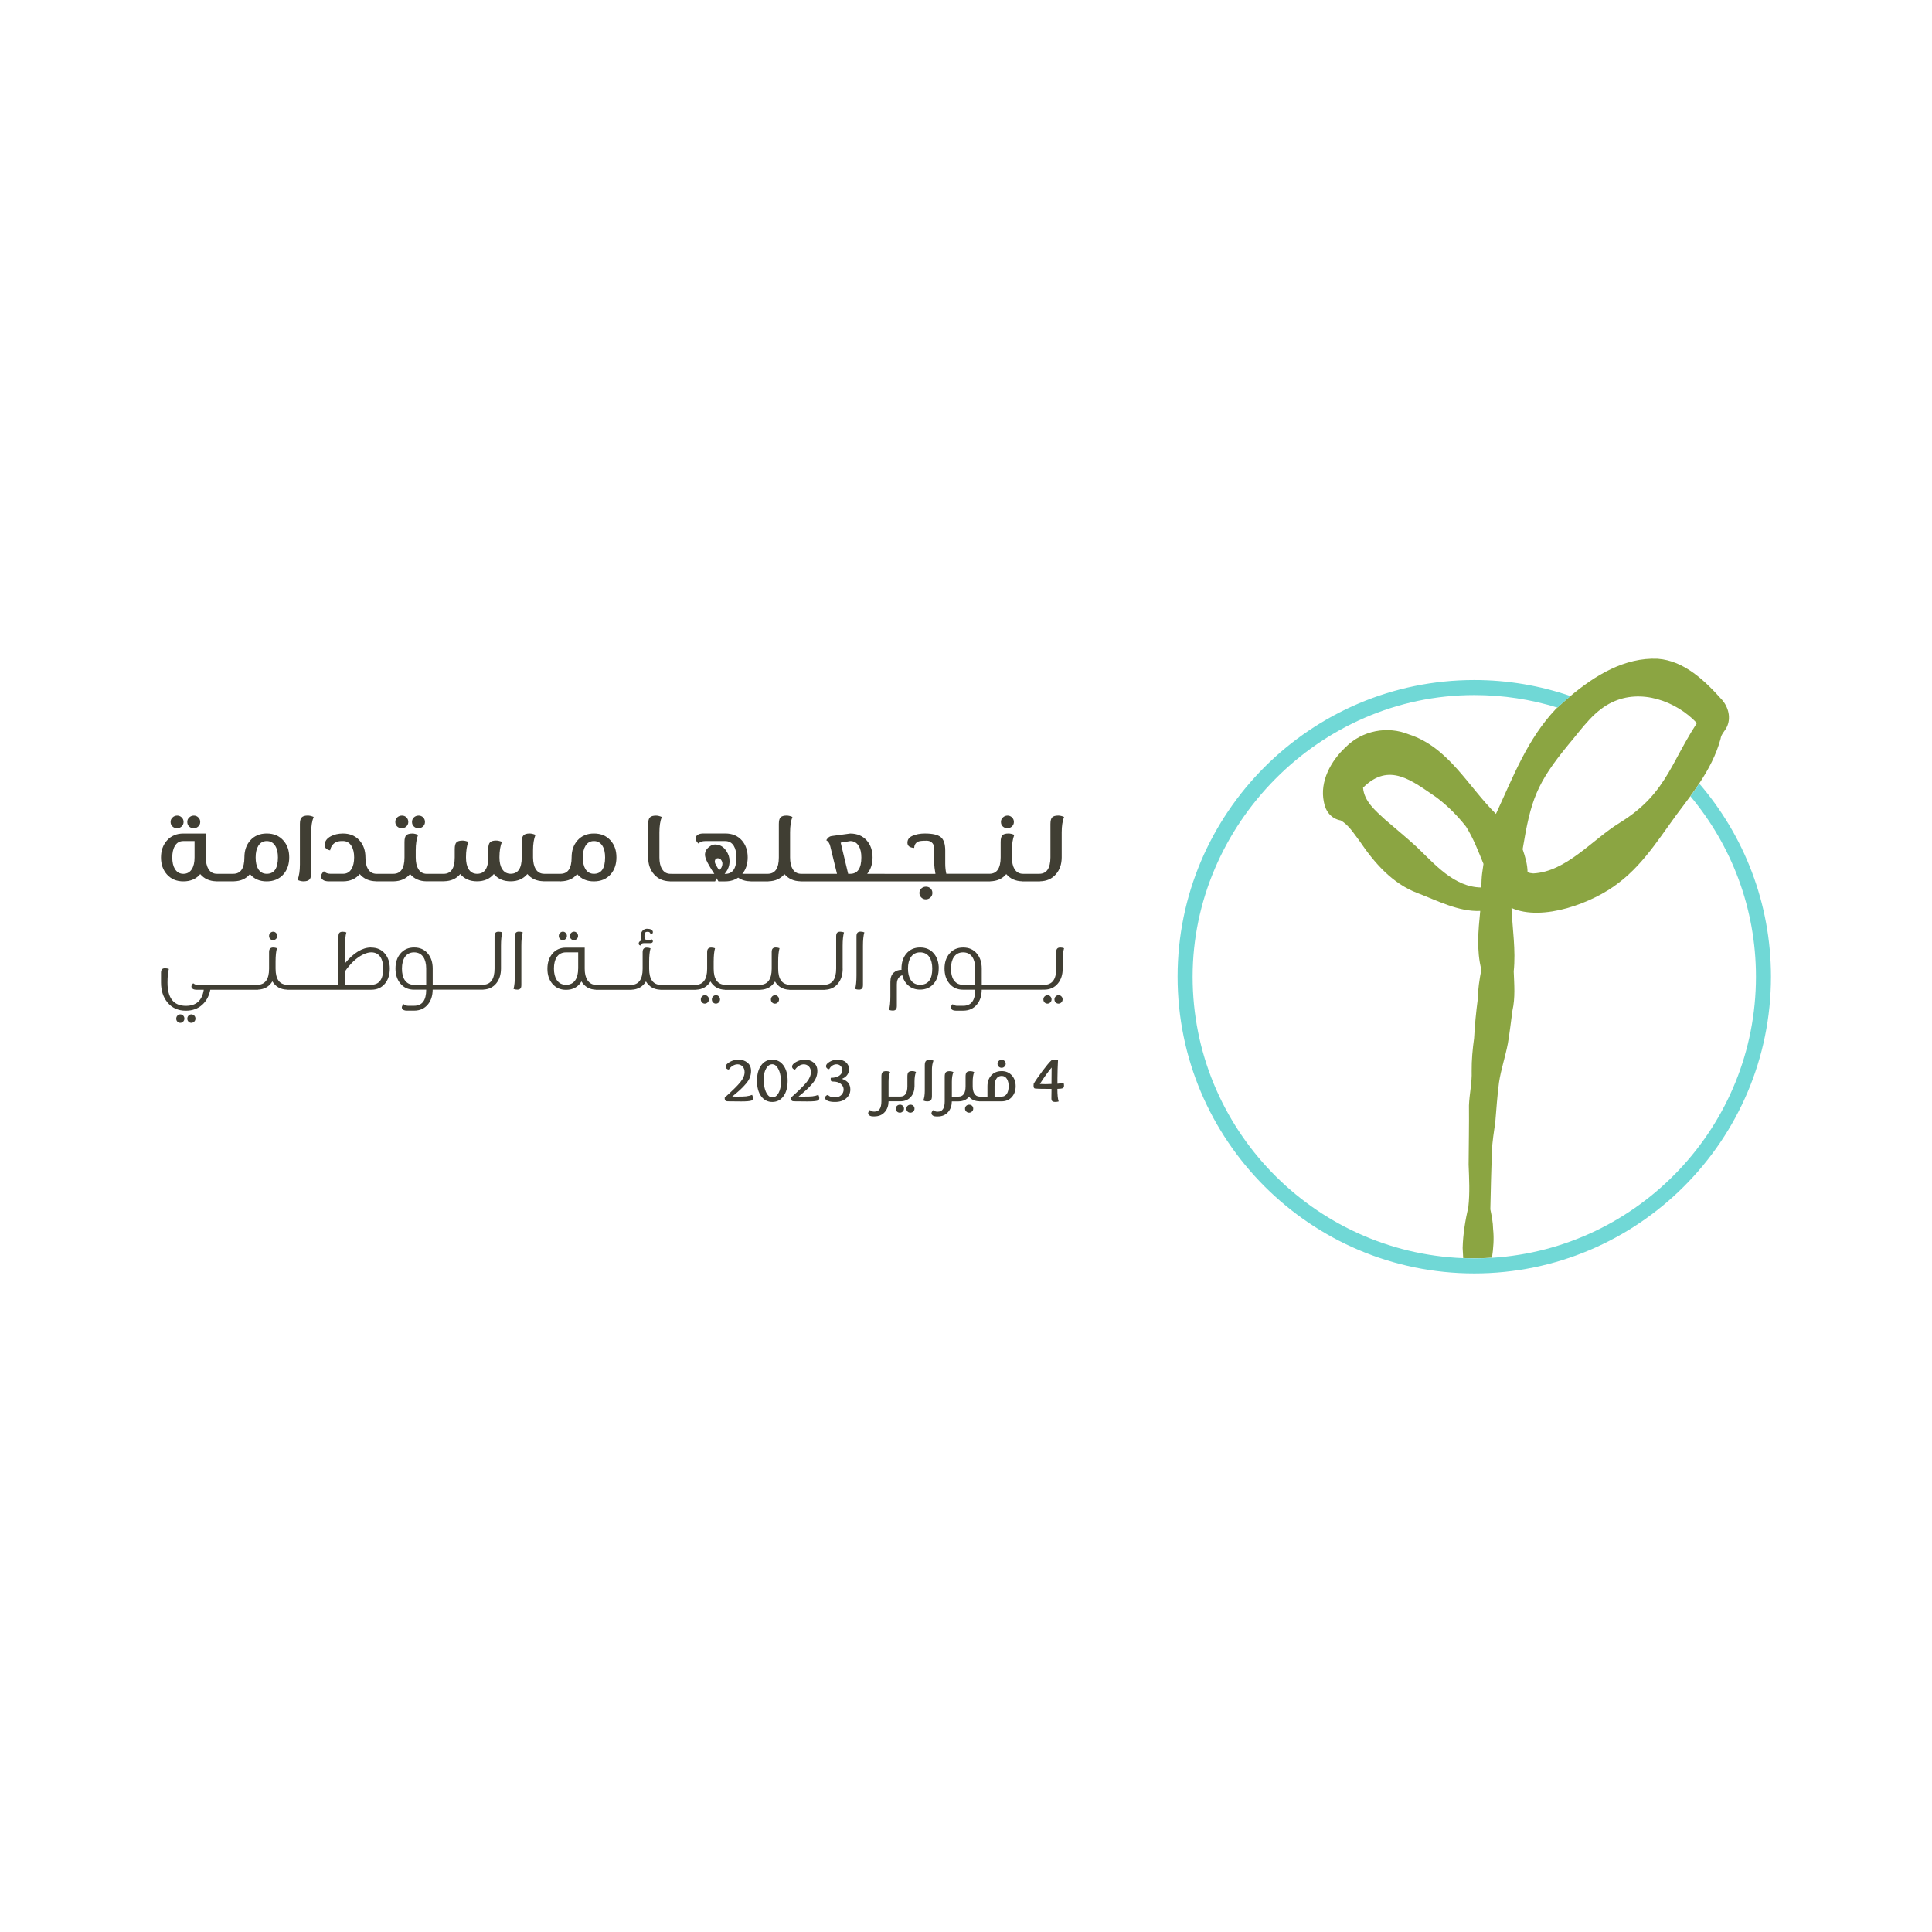 <?xml version="1.0" encoding="UTF-8"?>
<svg xmlns="http://www.w3.org/2000/svg" id="Layer_1" viewBox="0 0 600 600">
  <defs>
    <style>.cls-1{fill:none;}.cls-2{fill:#8ba542;}.cls-3{fill:#403e33;}.cls-4{fill:#70d8d6;}</style>
  </defs>
  <g>
    <path class="cls-3" d="m324.42,309.44c-.26.25-.39.57-.39.94s.12.69.37.94c.24.24.54.37.88.37s.64-.13.9-.38c.26-.25.39-.57.39-.94s-.13-.68-.38-.93c-.24-.25-.53-.38-.86-.38s-.64.13-.9.38Z"></path>
    <path class="cls-3" d="m327.86,309.44c-.26.25-.39.57-.39.94s.12.69.37.94c.24.24.54.37.88.37s.63-.13.89-.38c.26-.25.39-.57.39-.94s-.12-.68-.37-.93c-.24-.25-.54-.38-.88-.38s-.63.13-.89.38Z"></path>
    <path class="cls-3" d="m231.77,340.47c-.61.06-1.57.09-2.88.09-.75,0-1.25,0-1.49-.02,1.06-.87,1.89-1.58,2.49-2.13.59-.55,1.18-1.16,1.76-1.84.58-.67.99-1.33,1.23-1.96.24-.64.37-1.31.37-2.02,0-1.11-.38-1.98-1.14-2.59-.76-.61-1.67-.92-2.72-.92-.98,0-1.89.23-2.73.7-.85.47-1.27.95-1.27,1.45,0,.24.08.45.25.63.17.17.4.28.69.31.32-.48.73-.88,1.22-1.18.49-.3.99-.46,1.49-.46.61,0,1.14.22,1.56.66.43.44.64,1.03.64,1.77,0,.96-.42,1.98-1.27,3.05-.85,1.07-2.47,2.68-4.89,4.84-.01.05-.02.14-.02.27,0,.6.31.9.92.9.81.03,2.21.04,4.2.04,1.63,0,2.69-.09,3.19-.27.32-.13.48-.39.48-.79,0-.27-.09-.59-.27-.98-.6.23-1.21.38-1.82.44Z"></path>
    <path class="cls-3" d="m239.84,329.08c-1.45,0-2.6.59-3.46,1.78-.86,1.19-1.29,2.79-1.29,4.8s.43,3.6,1.29,4.78c.86,1.18,2.02,1.78,3.46,1.78s2.6-.59,3.47-1.78c.87-1.19,1.3-2.78,1.3-4.77s-.43-3.61-1.3-4.8c-.87-1.19-2.02-1.78-3.47-1.78Zm1.95,10.33c-.49.92-1.15,1.39-1.95,1.39-.58,0-1.07-.29-1.49-.87-.42-.58-.72-1.29-.91-2.14-.19-.84-.28-1.74-.28-2.68,0-1.28.25-2.37.76-3.26.51-.89,1.15-1.34,1.94-1.34.56,0,1.06.29,1.48.87.42.58.73,1.27.92,2.07.19.8.28,1.64.28,2.53,0,1.37-.25,2.52-.74,3.44Z"></path>
    <path class="cls-3" d="m252.36,340.47c-.61.06-1.57.09-2.88.09-.75,0-1.25,0-1.49-.02,1.06-.87,1.89-1.58,2.49-2.13.59-.55,1.18-1.16,1.76-1.84.58-.67.99-1.33,1.23-1.96.24-.64.37-1.31.37-2.02,0-1.11-.38-1.98-1.14-2.59-.76-.61-1.67-.92-2.72-.92-.98,0-1.89.23-2.73.7-.85.47-1.27.95-1.27,1.45,0,.24.08.45.25.63.17.17.4.28.69.31.32-.48.73-.88,1.22-1.18.49-.3.99-.46,1.49-.46.61,0,1.14.22,1.56.66.43.44.64,1.03.64,1.77,0,.96-.42,1.98-1.27,3.05-.85,1.07-2.47,2.68-4.89,4.84-.01.05-.02.14-.02.27,0,.6.31.9.92.9.81.03,2.21.04,4.2.04,1.63,0,2.69-.09,3.19-.27.32-.13.48-.39.48-.79,0-.27-.09-.59-.27-.98-.6.23-1.21.38-1.82.44Z"></path>
    <path class="cls-3" d="m261.5,335.03c.74-.3,1.29-.72,1.65-1.26.36-.54.54-1.11.54-1.73,0-.81-.31-1.5-.93-2.09-.62-.58-1.49-.87-2.61-.87-.92,0-1.75.22-2.5.67-.75.45-1.12.89-1.12,1.33,0,.26.09.48.28.66.19.18.43.28.72.28.24-.49.57-.86.99-1.12.42-.26.83-.38,1.25-.38.55,0,.99.19,1.33.56.33.37.5.81.5,1.31,0,.63-.3,1.17-.91,1.63-.6.46-1.5.7-2.69.7-.01.09-.02.2-.02.33,0,.19.01.34.04.46.03.12.07.2.15.25.07.05.14.09.21.1.07.01.17.02.32.02,1.04,0,1.85.24,2.43.73.58.49.87,1.07.87,1.75,0,.64-.24,1.21-.72,1.7-.48.49-1.16.74-2.03.74-1,0-1.7-.26-2.1-.77-.27.04-.49.14-.65.31-.17.17-.25.38-.25.63,0,.39.28.69.85.92.56.22,1.3.33,2.21.33,1.49,0,2.66-.38,3.5-1.14.85-.76,1.27-1.66,1.27-2.7,0-.77-.18-1.42-.54-1.96-.36-.54-1.04-1-2.05-1.38Z"></path>
    <path class="cls-3" d="m279.51,343.07c-.36,0-.67.11-.92.34-.26.24-.39.54-.39.89s.12.66.36.9c.24.23.55.35.91.35.33,0,.63-.12.88-.37.26-.23.39-.53.39-.88s-.12-.65-.37-.89c-.24-.23-.53-.34-.86-.34Z"></path>
    <path class="cls-3" d="m282.78,343.07c-.36,0-.66.11-.92.34-.26.24-.39.54-.39.89s.12.66.37.9c.24.23.54.35.9.35.33,0,.63-.12.88-.37.26-.23.39-.53.39-.88s-.12-.65-.37-.89c-.24-.23-.53-.34-.86-.34Z"></path>
    <path class="cls-3" d="m282.14,332.98c-.23.23-.34.67-.34,1.32v3.03c0,2.14-.73,3.21-2.18,3.21h-3.67v-4.61c0-1.22.16-2.23.48-3.03-.43-.18-.82-.26-1.16-.26-.56,0-.96.11-1.19.34-.23.23-.35.67-.35,1.32v7.73c0,2.13-.72,3.19-2.17,3.19h-.08c-.55,0-.99-.17-1.31-.5-.38.38-.56.72-.56,1.02,0,.09.02.18.06.26.21.46.71.7,1.5.7h.39c1.36,0,2.44-.46,3.25-1.39.74-.85,1.12-1.94,1.14-3.29h3.67c1.36,0,2.44-.46,3.25-1.38.75-.85,1.12-1.95,1.14-3.3v-1.42c0-1.22.15-2.23.46-3.03-.41-.18-.79-.26-1.14-.26-.56,0-.96.11-1.19.34Z"></path>
    <path class="cls-3" d="m289.41,332.41c0-1.22.16-2.23.49-3.02-.43-.18-.81-.26-1.16-.26-.55,0-.94.12-1.17.35-.24.23-.37.67-.37,1.31v7.97c0,1.22-.15,2.22-.46,3.02.42.18.8.27,1.16.27.55,0,.94-.12,1.17-.35.23-.23.35-.67.35-1.31v-7.97Z"></path>
    <path class="cls-3" d="m300.99,343.07c-.34,0-.65.11-.9.34-.26.24-.39.54-.39.89s.12.65.37.88c.24.24.54.37.88.37s.65-.12.91-.37c.25-.23.38-.53.38-.88s-.12-.66-.36-.89c-.25-.23-.54-.34-.89-.34Z"></path>
    <path class="cls-3" d="m311.06,332.64c-1.37,0-2.45.46-3.25,1.37-.76.86-1.15,1.97-1.15,3.32v3.23h-2.32s-.08,0-.08,0c-.73,0-1.29-.31-1.68-.94-.33-.56-.5-1.32-.5-2.27v-1.4c0-1.22.15-2.23.46-3.03-.42-.18-.8-.26-1.16-.26-.55,0-.94.11-1.17.34-.23.23-.34.67-.34,1.32v3.03c0,2.14-.73,3.21-2.2,3.21h-2.06v-4.61c0-1.22.16-2.23.48-3.03-.43-.18-.82-.26-1.16-.26-.56,0-.96.11-1.19.34-.23.23-.35.67-.35,1.32v7.73c0,2.13-.72,3.19-2.17,3.19h-.08c-.55,0-.99-.17-1.31-.5-.38.38-.56.72-.56,1.02,0,.09.02.18.06.26.21.46.71.7,1.5.7h.38c1.36,0,2.44-.46,3.25-1.39.74-.85,1.12-1.94,1.14-3.29h2.11c1.36-.02,2.45-.49,3.23-1.43.78.92,1.84,1.37,3.15,1.4v.02h6.95c1.35,0,2.43-.46,3.23-1.38.76-.88,1.15-1.99,1.15-3.33s-.39-2.45-1.16-3.32c-.81-.91-1.89-1.37-3.23-1.37Zm1.67,6.97c-.38.63-.94.95-1.67.95h-2.19v-3.22c0-.95.17-1.71.52-2.27.38-.63.94-.94,1.67-.94s1.26.31,1.65.94c.35.58.53,1.33.53,2.27s-.17,1.71-.51,2.27Z"></path>
    <path class="cls-3" d="m311.94,331.24c.26-.24.39-.53.39-.88s-.12-.65-.37-.88c-.25-.24-.55-.36-.88-.36s-.65.12-.91.36c-.26.24-.38.53-.38.88s.12.66.37.89c.25.24.55.36.9.36s.64-.12.89-.37Z"></path>
    <path class="cls-3" d="m330.29,336.24c-.31.14-.94.24-1.89.32v-1.67c0-.97.02-1.91.05-2.81.03-.9.06-1.61.09-2.13.03-.51.04-.79.04-.83-.31-.03-.55-.04-.73-.04-.66,0-1.11.08-1.34.23-.57.5-1.49,1.6-2.76,3.29-1.27,1.69-2.18,3.01-2.73,3.96-.02.21-.04.41-.04.6,0,.55.15.85.44.88.72.09,2.43.13,5.14.13-.03,1.47-.04,2.45-.04,2.95,0,.4.09.68.26.84.17.17.5.25.97.25.41,0,.75-.05,1.03-.15-.27-.78-.4-2.09-.4-3.91.81-.01,1.37-.08,1.67-.21.26-.11.39-.38.39-.83,0-.31-.05-.6-.15-.88Zm-3.73.39c-.61.04-1.23.06-1.87.06-.6,0-1.18-.02-1.75-.06,1.2-1.9,2.42-3.61,3.65-5.1-.03,2.02-.04,3.72-.04,5.1Z"></path>
    <path class="cls-3" d="m59.46,315.01c-.33,0-.63.13-.9.38-.26.26-.39.58-.39.96s.13.69.38.93c.24.24.53.37.86.37s.64-.13.9-.38c.26-.25.39-.56.39-.93s-.12-.68-.37-.94c-.25-.25-.55-.38-.88-.38Z"></path>
    <path class="cls-3" d="m56.02,315.01c-.34,0-.64.13-.9.38-.26.26-.39.58-.39.96s.12.69.37.93c.24.24.54.37.88.37s.63-.13.89-.38c.26-.25.39-.56.39-.93s-.12-.69-.37-.94c-.24-.25-.53-.38-.86-.38Z"></path>
    <path class="cls-3" d="m83.95,289.72c-.26.26-.39.58-.39.96s.13.69.38.93c.24.24.53.37.86.37s.64-.13.9-.38c.26-.25.39-.56.39-.93s-.12-.68-.37-.94c-.24-.25-.54-.38-.88-.38s-.63.13-.9.38Z"></path>
    <path class="cls-3" d="m115.26,294.25c-2.71,0-5.41,1.63-8.12,4.9v-5.38c0-1.82.14-3.22.43-4.2-.38-.14-.77-.21-1.18-.21s-.74.1-.96.31c-.21.21-.31.58-.31,1.1v15.07h-15.77c-2.51,0-3.76-1.68-3.77-5.03v-2.13c0-1.82.14-3.23.43-4.2-.38-.15-.77-.22-1.18-.22s-.73.11-.94.33c-.22.2-.33.56-.33,1.09v5.16c0,3.34-1.25,5.01-3.76,5.02h-18.45c-.51,0-.96-.17-1.35-.5-.38.38-.56.72-.56,1.02,0,.1.02.19.05.28.2.47.71.71,1.52.71h2.27c-.5,3.34-2.35,5-5.55,5-3.81,0-5.71-2.41-5.71-7.23h0c0-1.83.14-3.23.42-4.22-.37-.15-.76-.22-1.18-.22s-.73.1-.94.31c-.21.22-.31.59-.31,1.1v3.03c0,2.51.67,4.56,2,6.17,1.41,1.71,3.31,2.57,5.7,2.57,2.04,0,3.75-.62,5.11-1.85,1.28-1.16,2.11-2.72,2.49-4.66h14.81v-.03c1.98-.09,3.48-.93,4.47-2.57,1,1.65,2.51,2.49,4.49,2.57v.03h26.21c1.82,0,3.25-.65,4.3-1.94.98-1.2,1.47-2.75,1.47-4.62s-.5-3.43-1.49-4.62c-1.06-1.28-2.48-1.91-4.28-1.91Zm.01,11.59h-8.13v-4.18c1.75-2.53,3.63-4.27,5.62-5.23.94-.45,1.78-.68,2.5-.68,1.28,0,2.24.49,2.89,1.48.58.88.86,2.07.86,3.56,0,3.35-1.25,5.03-3.75,5.04Z"></path>
    <path class="cls-3" d="m153.9,289.67c-.21.21-.31.58-.31,1.1v10.03c0,3.36-1.26,5.04-3.77,5.04h-15.44v-5.07c0-1.88-.5-3.41-1.49-4.61-1.06-1.28-2.48-1.91-4.28-1.91s-3.22.64-4.28,1.91c-1,1.2-1.51,2.74-1.51,4.61s.5,3.43,1.49,4.64c1.06,1.29,2.48,1.94,4.27,1.94h3.78c0,3.34-1.26,5-3.76,5h-1.86c-.52,0-.99-.17-1.39-.51-.38.38-.56.72-.56,1.02,0,.1.02.19.05.28.2.48.71.72,1.52.72h2.25c1.8,0,3.23-.65,4.28-1.93.98-1.19,1.47-2.72,1.48-4.58h15.74v-.03c1.67-.08,3.01-.7,3.99-1.9.99-1.2,1.48-2.73,1.49-4.61v-7.05c0-1.82.14-3.22.42-4.2-.37-.14-.76-.21-1.18-.21s-.73.1-.94.31Zm-21.54,16.17h-3.76c-1.28,0-2.25-.49-2.91-1.48-.58-.87-.86-2.06-.86-3.56s.3-2.67.89-3.56c.66-.99,1.62-1.48,2.88-1.48s2.23.49,2.88,1.48c.58.87.88,2.06.88,3.56v5.04Z"></path>
    <path class="cls-3" d="m160.21,289.67c-.21.21-.31.58-.31,1.1v12.15c0,1.82-.14,3.22-.42,4.2.37.15.76.22,1.18.22s.73-.11.94-.33c.21-.2.31-.56.31-1.09v-12.17c0-1.82.14-3.22.43-4.2-.38-.15-.77-.22-1.19-.22s-.73.11-.94.33Z"></path>
    <path class="cls-3" d="m178.27,289.34c-.34,0-.64.13-.9.39-.26.25-.39.57-.39.94s.12.69.37.93c.24.25.54.38.88.38s.64-.13.9-.39c.26-.25.39-.56.39-.93s-.13-.68-.38-.93c-.24-.26-.53-.39-.86-.39Z"></path>
    <path class="cls-3" d="m173.93,289.73c-.26.25-.39.57-.39.94s.12.69.37.93c.24.25.53.38.86.38s.64-.13.9-.39c.26-.25.39-.56.39-.93s-.12-.68-.37-.93c-.24-.26-.54-.39-.88-.39s-.64.13-.89.39Z"></path>
    <path class="cls-3" d="m198.92,293.6l.18.04.04-.18c.04-.23.15-.39.33-.48.09-.05.25-.08.5-.08h1.99c.39,0,.65-.13.76-.39.03-.06.04-.12.04-.18,0-.17-.09-.34-.27-.52l-.12-.12-.13.1c-.12.1-.26.16-.41.16h-.84c-.57,0-.85-.43-.85-1.28,0-.45.06-.77.18-.97.13-.21.35-.31.66-.31h.14c.25,0,.43.03.52.08.18.11.3.27.34.47l.03.2.17-.04c.38-.07.58-.27.58-.59,0-.38-.2-.66-.59-.85-.31-.15-.71-.22-1.18-.22h-.2c-.53.05-.96.28-1.3.67-.34.41-.51.93-.51,1.56,0,.52.12.98.37,1.36-.12.03-.26.09-.42.16-.38.19-.58.48-.58.85,0,.32.19.52.56.59Z"></path>
    <path class="cls-3" d="m222.36,309.06c-.34,0-.64.13-.9.38-.26.25-.39.57-.39.94s.12.69.37.94c.25.24.55.37.88.37s.64-.13.9-.38c.26-.25.39-.57.39-.94s-.13-.68-.38-.93c-.24-.25-.53-.38-.86-.38Z"></path>
    <path class="cls-3" d="m218.92,309.06c-.33,0-.63.13-.89.38-.26.25-.39.57-.39.94s.12.69.37.94c.24.24.53.37.86.37s.64-.13.9-.38c.26-.25.39-.57.39-.94s-.12-.68-.37-.93c-.24-.25-.54-.38-.88-.38Z"></path>
    <path class="cls-3" d="m241.55,311.32c.26-.25.39-.57.39-.94s-.12-.68-.37-.93c-.24-.25-.54-.38-.88-.38s-.63.13-.89.38c-.26.25-.39.57-.39.94s.12.69.37.94c.24.24.54.37.88.37s.63-.13.89-.38Z"></path>
    <path class="cls-3" d="m261.69,300.81v-7.05c0-1.82.14-3.22.42-4.2-.37-.14-.76-.21-1.18-.21s-.73.1-.94.31-.31.58-.31,1.1v10.03c0,3.36-1.26,5.04-3.77,5.04h-10.48c-2.51,0-3.76-1.68-3.76-5.03v-2.13c0-1.82.14-3.22.42-4.2-.38-.15-.77-.22-1.18-.22s-.73.11-.94.33c-.21.21-.31.58-.31,1.1v5.15c0,3.34-1.27,5.02-3.77,5.02h-10.49c-2.51,0-3.76-1.68-3.76-5.03v-2.13c0-1.82.14-3.22.42-4.2-.38-.15-.77-.22-1.18-.22s-.73.11-.94.33c-.22.21-.33.58-.33,1.1v5.15c0,3.34-1.25,5.02-3.76,5.02h-10.48c-2.51,0-3.76-1.68-3.77-5.03v-2.13c0-1.82.14-3.22.43-4.2-.37-.15-.76-.22-1.18-.22s-.73.11-.94.33c-.22.21-.33.57-.33,1.09v5.16c0,3.34-1.25,5.01-3.76,5.02h-10.48c-1.28,0-2.24-.49-2.89-1.48-.58-.87-.86-2.06-.86-3.56v-6.55h-5.82c-1.79,0-3.21.64-4.27,1.93-1,1.21-1.49,2.76-1.49,4.65s.5,3.41,1.51,4.61c1.07,1.27,2.49,1.91,4.28,1.91,2.14,0,3.73-.87,4.78-2.61,1.01,1.66,2.51,2.5,4.48,2.58v.03h11.07v-.03c1.98-.09,3.48-.93,4.48-2.57.99,1.65,2.49,2.49,4.48,2.57v.03h11.07v-.03c1.98-.09,3.48-.93,4.48-2.57.99,1.65,2.5,2.49,4.49,2.58v.03h11.07v-.03c1.98-.09,3.48-.93,4.48-2.57.99,1.65,2.49,2.49,4.48,2.57v.03h11.07v-.03c1.67-.08,3.01-.7,3.99-1.9.99-1.2,1.48-2.73,1.49-4.61Zm-82.14-.01c0,1.49-.29,2.68-.86,3.56-.65.99-1.62,1.48-2.89,1.48s-2.22-.49-2.88-1.48c-.59-.89-.89-2.08-.89-3.56s.29-2.69.86-3.56c.65-.99,1.62-1.48,2.91-1.48h3.76v5.04Z"></path>
    <path class="cls-3" d="m266.3,289.67c-.21.21-.31.58-.31,1.1v12.15c0,1.82-.14,3.22-.42,4.2.37.15.76.22,1.18.22s.73-.11.94-.33c.21-.2.31-.56.31-1.09v-12.17c0-1.82.14-3.22.43-4.2-.38-.15-.77-.22-1.19-.22s-.73.11-.94.33Z"></path>
    <path class="cls-3" d="m291.54,300.77c0-1.88-.5-3.41-1.49-4.61-1.06-1.28-2.49-1.91-4.3-1.91s-3.22.64-4.28,1.91c-1,1.2-1.51,2.74-1.51,4.61,0,.14,0,.28.01.42h-.04c-.93,0-1.74.3-2.41.9-.67.6-1.01,1.57-1.01,2.89v4.44c0,1.82-.14,3.22-.42,4.2.38.15.77.22,1.18.22s.73-.11.94-.33c.21-.21.31-.58.31-1.1v-6.72c0-1,.25-1.75.75-2.25.26-.27.57-.47.93-.6.34,1.35.97,2.43,1.9,3.22.99.85,2.19,1.27,3.61,1.27,1.82,0,3.27-.64,4.33-1.93.99-1.2,1.48-2.75,1.48-4.65Zm-5.79,5.06c-1.28,0-2.25-.49-2.89-1.47-.59-.87-.88-2.06-.88-3.56s.3-2.67.9-3.56c.66-.99,1.62-1.48,2.87-1.48s2.24.49,2.89,1.48c.58.87.88,2.06.88,3.56,0,3.35-1.26,5.03-3.77,5.03Z"></path>
    <path class="cls-3" d="m323.57,307.35h.67c1.82,0,3.25-.65,4.3-1.93.99-1.2,1.48-2.73,1.49-4.61v-2.13c0-1.82.14-3.22.42-4.2-.37-.15-.76-.22-1.18-.22s-.73.11-.94.33c-.21.21-.31.58-.31,1.1v5.12c0,3.36-1.26,5.04-3.77,5.04h-19.36v-5.07c0-1.88-.5-3.41-1.49-4.61-1.06-1.28-2.48-1.91-4.28-1.91s-3.22.64-4.28,1.91c-1,1.2-1.51,2.74-1.51,4.61s.5,3.43,1.49,4.64c1.06,1.29,2.48,1.94,4.27,1.94h3.78c0,3.34-1.26,5-3.76,5h-1.86c-.52,0-.99-.17-1.39-.51-.38.38-.56.72-.56,1.02,0,.1.02.19.05.28.2.48.71.72,1.52.72h2.25c1.8,0,3.23-.65,4.28-1.93.98-1.19,1.47-2.72,1.48-4.58h18.69Zm-20.71-1.51h-3.76c-1.28,0-2.25-.49-2.91-1.48-.58-.87-.86-2.06-.86-3.56s.3-2.67.89-3.56c.66-.99,1.62-1.48,2.88-1.48s2.23.49,2.88,1.48c.58.87.88,2.06.88,3.56v5.04Z"></path>
    <path class="cls-3" d="m56.95,273.72c2.21,0,3.96-.75,5.23-2.26,1.24,1.46,2.9,2.19,4.97,2.24v.02h5.5v-.02c2.09-.05,3.75-.78,4.97-2.24,1.28,1.51,3,2.26,5.18,2.26s3.94-.73,5.22-2.19c1.2-1.37,1.8-3.13,1.8-5.28s-.61-3.88-1.83-5.24c-1.28-1.44-2.99-2.16-5.15-2.16s-3.85.72-5.13,2.16c-1.21,1.38-1.81,3.12-1.81,5.24v.03c0,3.39-1.15,5.09-3.45,5.09h-5.09c-1.16,0-2.03-.5-2.62-1.49-.55-.89-.82-2.09-.82-3.6v-7.42h-6.97c-2.13,0-3.84.73-5.12,2.19-1.22,1.38-1.83,3.13-1.83,5.26s.61,3.86,1.83,5.25c1.28,1.44,2.98,2.16,5.12,2.16Zm23.26-11.02c.62-1,1.49-1.5,2.63-1.5s2.03.5,2.65,1.5c.55.89.82,2.09.82,3.58,0,3.39-1.16,5.09-3.47,5.09-1.16,0-2.05-.5-2.66-1.49-.53-.89-.79-2.09-.79-3.6s.27-2.69.82-3.58Zm-25.89,0c.59-1,1.47-1.5,2.63-1.5h3.47v5.09c0,1.51-.27,2.71-.82,3.6-.61.99-1.5,1.49-2.65,1.49s-2-.5-2.63-1.49c-.55-.91-.82-2.11-.82-3.6s.27-2.69.82-3.58Z"></path>
    <path class="cls-3" d="m55,257.22c.53,0,.99-.18,1.4-.55.41-.39.61-.85.61-1.4s-.19-1.03-.58-1.4c-.39-.39-.85-.58-1.4-.58s-1.04.19-1.44.58c-.41.37-.61.83-.61,1.4s.19,1.03.58,1.4c.39.37.87.55,1.44.55Z"></path>
    <path class="cls-3" d="m60.14,257.22c.55,0,1.02-.18,1.43-.55.41-.39.61-.85.61-1.4s-.19-1.03-.58-1.4c-.39-.39-.85-.58-1.4-.58s-1.03.19-1.43.58c-.41.37-.61.83-.61,1.4s.19,1.03.57,1.4c.39.37.86.55,1.41.55Z"></path>
    <path class="cls-3" d="m96.09,273.17c.37-.37.55-1.06.55-2.07v-12.61c0-1.93.26-3.53.77-4.79-.67-.28-1.28-.42-1.83-.42-.87,0-1.49.18-1.86.55-.39.37-.58,1.06-.58,2.07v12.61c0,1.92-.24,3.51-.73,4.77.66.29,1.27.43,1.83.43.87,0,1.49-.18,1.84-.55Z"></path>
    <path class="cls-3" d="m129.97,257.22c.52,0,.99-.18,1.4-.55.41-.39.61-.85.61-1.4s-.19-1.04-.58-1.43c-.39-.37-.84-.55-1.37-.55-.58,0-1.07.18-1.47.55-.41.39-.61.86-.61,1.43s.19,1.03.58,1.4c.39.37.87.55,1.44.55Z"></path>
    <path class="cls-3" d="m124.78,257.22c.54,0,1.01-.18,1.41-.55.41-.39.61-.85.61-1.4s-.19-1.04-.58-1.43c-.39-.37-.84-.55-1.37-.55-.58,0-1.07.18-1.47.55-.41.39-.61.86-.61,1.43s.19,1.03.58,1.4c.41.37.88.55,1.43.55Z"></path>
    <path class="cls-3" d="m174.06,273.72h.21v-.02c2.09-.05,3.75-.78,4.97-2.24,1.28,1.51,3,2.26,5.18,2.26s3.94-.73,5.22-2.19c1.2-1.37,1.8-3.13,1.8-5.28s-.61-3.88-1.83-5.24c-1.28-1.44-2.99-2.16-5.15-2.16s-3.85.72-5.13,2.16c-1.21,1.38-1.81,3.12-1.81,5.24v.03c0,3.39-1.15,5.09-3.45,5.09h-5.06c-1.15,0-2.03-.49-2.65-1.46-.53-.89-.8-2.09-.82-3.6v-2.25c0-1.93.25-3.53.76-4.79-.67-.28-1.28-.42-1.83-.42-.87,0-1.49.18-1.86.54-.39.37-.58,1.06-.58,2.08v4.8c0,3.39-1.15,5.09-3.44,5.09-1.16,0-2.04-.5-2.65-1.49-.56-.89-.83-2.09-.83-3.6v-.03c0-1.92.26-3.52.77-4.8-.67-.27-1.28-.4-1.83-.4-.87,0-1.49.18-1.86.55-.37.37-.55,1.06-.55,2.07v2.62c0,3.39-1.16,5.09-3.47,5.09-1.16,0-2.05-.5-2.66-1.49-.53-.89-.79-2.09-.79-3.6v-.03c0-1.92.24-3.52.73-4.8-.66-.27-1.26-.4-1.8-.4-.89,0-1.52.18-1.89.55-.36.37-.54,1.06-.54,2.07v2.62c0,3.39-1.16,5.09-3.48,5.09h-5.18c-1.16,0-2.04-.5-2.65-1.49-.53-.89-.8-2.09-.8-3.6v-2.22c0-1.93.24-3.53.73-4.79-.66-.28-1.26-.42-1.78-.42-.89,0-1.52.18-1.89.54-.37.37-.55,1.06-.55,2.08v4.8c0,3.39-1.16,5.09-3.48,5.09h-5.21c-1.15,0-2.03-.5-2.65-1.49-.53-.89-.79-2.09-.79-3.6v-.03c0-2.11-.61-3.86-1.83-5.24-1.3-1.44-3.01-2.16-5.15-2.16-1.47.02-2.72.3-3.75.85-1.28.67-1.92,1.59-1.92,2.74,0,.87.56,1.42,1.68,1.65.22-1.12.77-1.94,1.67-2.47.47-.29,1.17-.43,2.11-.43h.21c1.14,0,2.01.5,2.62,1.5.56.89.85,2.09.85,3.58s-.27,2.71-.82,3.6c-.59.99-1.46,1.49-2.62,1.49h-3.9c-.87,0-1.56-.26-2.07-.79-.59.61-.89,1.15-.89,1.62,0,.15.03.29.09.42.33.73,1.12,1.1,2.38,1.1h4.45c2.15-.02,3.86-.77,5.12-2.26,1.24,1.46,2.91,2.19,5,2.24v.02h5.5c2.17-.04,3.88-.79,5.13-2.26,1.29,1.49,2.99,2.24,5.12,2.25h0s.06,0,.06,0h5.44v-.02c2.09-.05,3.75-.78,4.97-2.24,1.28,1.51,3,2.26,5.18,2.26h.04c2.19,0,3.93-.75,5.21-2.26,1.28,1.51,3,2.26,5.18,2.26h.03c2.19,0,3.93-.75,5.2-2.26,1.24,1.46,2.9,2.19,4.97,2.24v.02h5.29Zm7.76-11.02c.61-1,1.49-1.5,2.63-1.5s2.03.5,2.65,1.5c.55.89.82,2.09.82,3.58,0,3.39-1.16,5.09-3.47,5.09-1.16,0-2.05-.5-2.66-1.49-.53-.89-.79-2.09-.79-3.6s.27-2.69.82-3.58Z"></path>
    <path class="cls-3" d="m208,273.7v.02h14.08l.46-.95.58.95h2.13c1.54,0,2.86-.4,3.99-1.16,1.1.76,2.4,1.14,3.9,1.15h0s.07.01.07.01h5.43v-.02c2.09-.05,3.75-.78,4.97-2.24,1.24,1.46,2.91,2.2,4.98,2.24v.02h30.16s13.55.01,13.55.01c.12,0,.24,0,.36-.01h14.87v-.02c2.09-.05,3.75-.78,4.97-2.24,1.24,1.46,2.91,2.2,4.98,2.24v.02h5.5v-.02c2.05-.05,3.69-.76,4.91-2.17,1.2-1.35,1.81-3.09,1.83-5.22v-7.82c0-1.93.24-3.53.73-4.79-.66-.28-1.27-.42-1.83-.42-.87,0-1.49.18-1.86.55-.36.37-.54,1.06-.54,2.07v10.38c-.02,3.39-1.18,5.09-3.48,5.09h-5.03c-1.16,0-2.05-.5-2.66-1.49-.53-.89-.79-2.09-.79-3.6v-2.22c0-1.93.24-3.53.73-4.79-.66-.28-1.26-.42-1.8-.42-.89,0-1.52.18-1.89.54-.36.37-.54,1.06-.54,2.08v4.8c-.02,3.39-1.18,5.09-3.48,5.09h-13.4c-.22-1-.33-2.04-.33-3.12v-4.08c0-2.01-.45-3.4-1.34-4.15-.93-.77-2.59-1.16-4.97-1.16-1.52,0-2.83.25-3.94.76-.99.45-1.49,1.15-1.49,2.1,0,1,.7,1.54,2.1,1.62.04-.94.45-1.6,1.22-1.96.41-.19,1.26-.28,2.56-.28.56,0,1.02.1,1.35.31.47.3.76.66.89,1.09.11.34.16.8.16,1.4,0,.23-.01.48-.03.76v2.86c.07,1.36.22,2.65.45,3.88h-11.33s-5.06-.01-5.06-.01h-4.82c1.12-1.36,1.68-3.06,1.68-5.12s-.6-3.88-1.8-5.24c-1.28-1.44-2.99-2.16-5.15-2.16l-5.84.79c-.59.08-1.12.51-1.59,1.28.63.37,1.05,1.01,1.25,1.92l2.08,8.52h-11.12c-1.16,0-2.05-.5-2.66-1.49-.53-.89-.79-2.09-.79-3.6v-7.79c0-1.93.24-3.53.73-4.79-.66-.28-1.26-.42-1.8-.42-.89,0-1.52.18-1.89.55-.36.37-.53,1.06-.53,2.07v10.38c0,3.39-1.16,5.09-3.48,5.09h-5.26s-2.6.01-2.6.01c1.11-1.36,1.67-3.06,1.67-5.12s-.6-3.88-1.8-5.25c-1.28-1.45-2.99-2.17-5.15-2.17h-6.78c-1.27,0-2.06.37-2.38,1.12-.06.13-.09.27-.09.42,0,.47.3,1,.89,1.59.51-.52,1.21-.77,2.11-.77h6.23c1.16,0,2.04.5,2.65,1.49.54.89.82,2.09.82,3.6,0,3.39-1.15,5.09-3.45,5.1h-.22c.77-.89,1.25-1.83,1.43-2.83.07-.38.1-.75.1-1.12,0-1.13-.33-2.18-.98-3.15-.66-1.01-1.49-1.64-2.47-1.89-.35-.09-.68-.13-1-.13-.56,0-1.04.14-1.46.43-.66.44-1.12.88-1.35,1.32-.24.45-.36.9-.37,1.37,0,.47.14,1.04.43,1.73.45,1.03,1.27,2.45,2.47,4.27h-8.33s-5.12-.01-5.12-.01h-.15c-1.16,0-2.04-.5-2.63-1.49-.55-.89-.82-2.09-.82-3.6v-7.79c0-1.93.24-3.53.73-4.79-.66-.28-1.26-.42-1.78-.42-.9,0-1.53.18-1.89.55-.37.37-.55,1.06-.55,2.07v10.38c0,2.13.61,3.88,1.83,5.25,1.23,1.4,2.86,2.11,4.88,2.16Zm56.05-12.5c1.14,0,2.01.5,2.62,1.5.56.89.83,2.09.83,3.58,0,3.39-1.15,5.09-3.45,5.09h-.65l-2.32-9.68,2.97-.49Zm-42.01,5.98c.05-.2.18-.37.4-.51.14-.09.29-.13.46-.13.11,0,.22.01.34.04.32.08.57.27.77.56.23.35.34.71.34,1.1,0,.13-.02.26-.04.39-.13.71-.46,1.25-.98,1.62-.81-1.22-1.26-2.05-1.34-2.48-.01-.07-.01-.13-.01-.19,0-.14.02-.27.06-.4Z"></path>
    <path class="cls-3" d="m286.14,275.91c-.41.39-.61.86-.61,1.41s.19,1.03.58,1.4c.39.39.86.58,1.41.58s1.02-.19,1.43-.58c.41-.37.61-.83.61-1.4s-.19-1.05-.58-1.41c-.39-.36-.85-.54-1.4-.54s-1.04.18-1.44.54Z"></path>
    <path class="cls-3" d="m312.86,257.22c.52,0,.99-.18,1.4-.55.41-.39.61-.85.61-1.4s-.19-1.03-.58-1.4c-.39-.39-.84-.58-1.37-.58-.57,0-1.05.19-1.46.58-.41.37-.61.83-.61,1.4s.19,1.03.58,1.4c.41.37.88.55,1.43.55Z"></path>
  </g>
  <g>
    <path class="cls-1" d="m502.64,274.24c-7.9,6.18-23.59,12.07-33.21,7.75.3,6.56,1.37,13.1.69,19.68.15,4.09.51,8.16-.4,12.2-.47,3.4-.83,6.82-1.42,10.2-.77,4.08-2.14,8.02-2.75,12.13-.53,4.02-.8,8.07-1.14,12.11-.38,3.09-1,6.16-1.03,9.28-.26,5.96-.39,11.98-.52,17.99.43,2.03.83,4.06.86,6.14.32,2.97.09,5.93-.35,8.88,45.68-2.85,81.98-40.91,81.98-87.3,0-21.3-7.66-40.85-20.36-56.04-.65.89-1.31,1.77-1.97,2.65-6.48,8.34-11.8,17.87-20.37,24.32Z"></path>
    <path class="cls-1" d="m456.01,374.83c.49-4.37.25-8.75.08-13.13.04-6.13.17-12.24.11-18.37.13-3.56.98-7.07.84-10.65-.03-3.45.29-6.85.76-10.26.2-4.06.61-8.09,1.14-12.12.04-3.09.53-6.13,1.11-9.17-1.54-5.94-.96-12.16-.35-18.21-6.7.3-13.28-3.19-19.42-5.52-7.88-2.95-13.5-9.43-18.08-16.23-1.74-2.26-3.28-4.9-5.81-6.35-2.98-.55-4.75-2.83-5.25-5.75-1.35-6.39,2.21-12.79,6.78-17.03,5.13-5.15,12.95-6.68,19.66-3.93,12.27,3.96,18.34,16.13,27,24.68,5.4-11.66,9.75-23.21,18.58-32.57.17-.16.34-.31.51-.47-8.16-2.53-16.83-3.89-25.82-3.89-48.23,0-87.47,39.24-87.47,87.47s37.39,85.58,84.03,87.4c-.07-1.04-.13-2.08-.17-3.13.12-4.29.82-8.57,1.77-12.76Z"></path>
    <path class="cls-1" d="m446.09,247.63c-7.6-5.15-14.67-11.13-22.79-3.01.33,4.3,3.96,7.23,6.92,9.98,3.2,2.75,6.46,5.42,9.57,8.27,5.69,5.4,11.74,12.65,20.21,12.75,0,0,.02,0,.03,0,.04-1.6.08-3.21.3-4.8.12-.84.24-1.68.36-2.52-1.63-3.96-3.13-7.94-5.42-11.59-2.68-3.41-5.72-6.47-9.19-9.08Z"></path>
    <path class="cls-2" d="m534.77,217.32c-5.25-5.87-11.71-12.15-19.98-12.74-10.19-.45-19.34,5.11-27.06,11.57-1.4,1.17-2.76,2.38-4.06,3.58-.17.16-.34.31-.51.47-8.83,9.35-13.18,20.9-18.58,32.57-8.67-8.55-14.74-20.72-27-24.68-6.71-2.75-14.54-1.21-19.66,3.93-4.57,4.24-8.13,10.65-6.78,17.03.5,2.92,2.27,5.2,5.25,5.75,2.53,1.46,4.06,4.09,5.81,6.35,4.59,6.8,10.2,13.28,18.08,16.23,6.14,2.33,12.72,5.82,19.42,5.52-.6,6.05-1.19,12.28.35,18.21-.58,3.03-1.07,6.08-1.11,9.17-.53,4.03-.93,8.06-1.14,12.12-.48,3.41-.79,6.81-.76,10.26.14,3.59-.71,7.09-.84,10.65.06,6.13-.07,12.25-.11,18.37.17,4.38.41,8.76-.08,13.13-.96,4.19-1.66,8.46-1.77,12.76.04,1.04.1,2.09.17,3.13,1.14.04,2.29.07,3.45.07,1.85,0,3.68-.06,5.49-.18.44-2.95.67-5.91.35-8.88-.03-2.08-.44-4.11-.86-6.14.13-6.01.26-12.03.52-17.99.04-3.12.65-6.19,1.03-9.28.34-4.05.61-8.09,1.14-12.11.61-4.11,1.98-8.05,2.75-12.13.59-3.38.95-6.8,1.42-10.2.92-4.04.55-8.12.4-12.2.68-6.58-.39-13.12-.69-19.68,9.62,4.31,25.31-1.57,33.21-7.75,8.57-6.45,13.89-15.97,20.37-24.32.66-.88,1.32-1.76,1.97-2.65.95-1.3,1.87-2.62,2.76-3.96,2.84-4.29,5.27-8.83,6.62-13.84.17-1.44,1.33-2.42,1.91-3.62,1.42-2.86.53-6.22-1.48-8.54Zm-74.43,53.5c-.22,1.58-.27,3.2-.3,4.8-.01,0-.02,0-.03,0-8.47-.09-14.52-7.35-20.21-12.75-3.12-2.85-6.37-5.52-9.57-8.27-2.96-2.75-6.59-5.68-6.92-9.98,8.12-8.12,15.19-2.13,22.79,3.01,3.47,2.61,6.51,5.67,9.19,9.08,2.29,3.65,3.8,7.63,5.42,11.59-.12.84-.24,1.68-.36,2.52Zm60.16-35c-.78,1.44-1.55,2.83-2.35,4.18-3.38,5.71-7.33,10.72-15.25,15.6-8.35,5.12-16.51,15.14-26.73,15.65-.6-.07-1.23-.1-1.77-.41-.04-2.46-.74-4.79-1.53-7.1,2.53-15.28,4.3-20.41,14.22-32.5,2.17-2.54,4.2-5.3,6.51-7.75,1.16-1.24,2.4-2.39,3.76-3.4,1.01-.75,2.08-1.42,3.25-1.97,8.94-4.34,19.85-.46,26.37,6.43-2.65,4.1-4.61,7.82-6.49,11.27Z"></path>
    <path class="cls-4" d="m527.73,243.32c-.89,1.34-1.81,2.66-2.76,3.96,12.7,15.19,20.36,34.73,20.36,56.04,0,46.39-36.3,84.45-81.98,87.3-1.82.11-3.65.18-5.49.18-1.16,0-2.3-.03-3.45-.07-46.64-1.82-84.03-40.32-84.03-87.4s39.24-87.47,87.47-87.47c8.98,0,17.65,1.36,25.82,3.89,1.31-1.2,2.66-2.4,4.06-3.58-9.37-3.22-19.43-4.98-29.88-4.98-50.81,0-92.14,41.33-92.14,92.14s41.33,92.14,92.14,92.14,92.14-41.33,92.14-92.14c0-22.89-8.4-43.86-22.27-59.99Z"></path>
  </g>
</svg>
